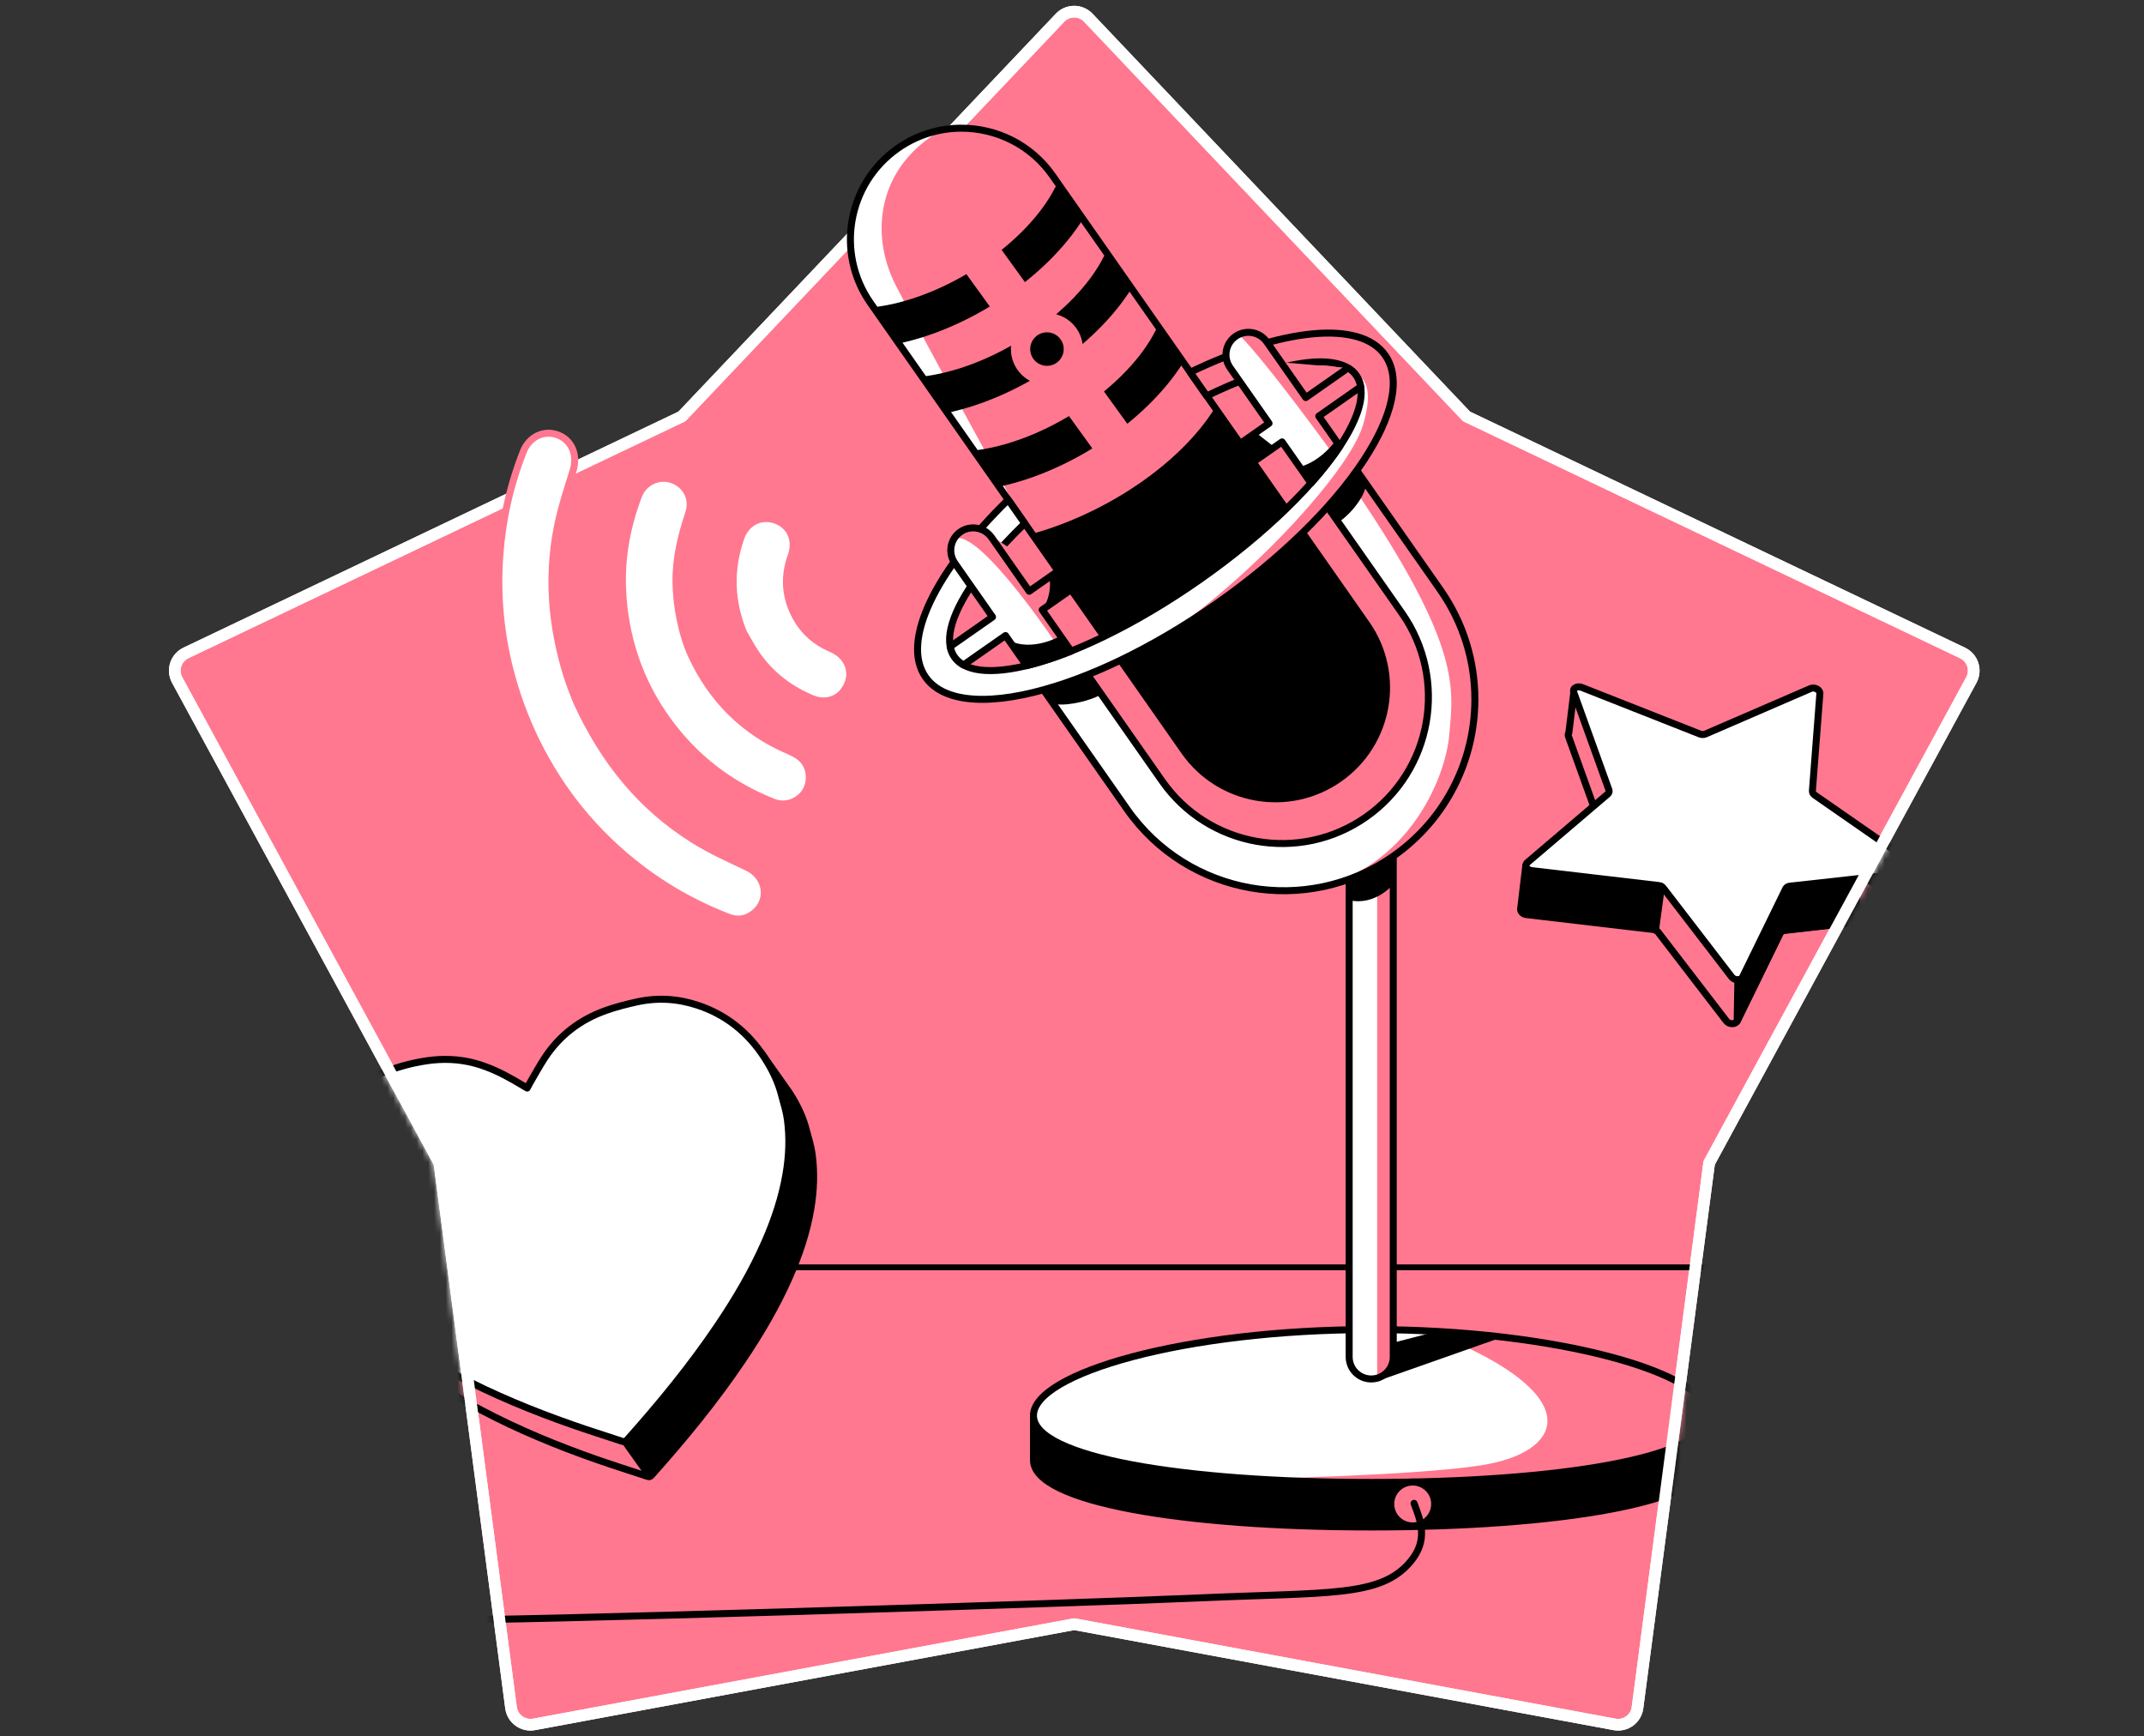 <svg width="368" height="298" viewBox="0 0 368 298" fill="none" xmlns="http://www.w3.org/2000/svg">
<rect x="0" y="0" width="368" height="298" fill="#333333" stroke="none"/>
<path d="M338.368 116.694L315.907 158.047L297.152 192.589L293.656 199.039L293.366 199.571L281.064 293.074C281.005 293.527 280.855 293.962 280.622 294.354C280.39 294.747 280.08 295.087 279.711 295.356C279.342 295.624 278.923 295.815 278.478 295.916C278.034 296.017 277.573 296.027 277.124 295.944L193.58 280.444L184.386 278.741L91.655 295.944C91.207 296.027 90.746 296.017 90.301 295.915C89.857 295.814 89.437 295.623 89.068 295.355C88.7 295.086 88.389 294.746 88.156 294.354C87.923 293.962 87.772 293.527 87.712 293.074L75.414 199.571L30.404 116.694C30.188 116.293 30.055 115.853 30.014 115.399C29.973 114.945 30.024 114.487 30.165 114.054C30.306 113.621 30.533 113.22 30.833 112.877C31.134 112.534 31.5 112.256 31.911 112.059L117.039 71.469L181.939 3.051C182.252 2.719 182.629 2.455 183.048 2.274C183.467 2.093 183.918 2 184.374 2C184.83 2 185.281 2.093 185.7 2.274C186.119 2.455 186.496 2.719 186.809 3.051L251.72 71.469L336.851 112.059C337.263 112.255 337.631 112.532 337.933 112.875C338.234 113.217 338.463 113.617 338.605 114.051C338.747 114.485 338.799 114.943 338.759 115.397C338.718 115.851 338.585 116.293 338.368 116.694V116.694Z" fill="#FF788F" stroke="white" stroke-width="2" stroke-linecap="round" stroke-linejoin="round"/>
<mask id="mask0_9270_2729" style="mask-type:alpha" maskUnits="userSpaceOnUse" x="29" y="1" width="311" height="296">
<path d="M338.368 116.694L315.907 158.047L297.152 192.589L293.656 199.039L293.366 199.571L281.064 293.074C281.005 293.527 280.855 293.962 280.622 294.354C280.39 294.747 280.08 295.087 279.711 295.356C279.342 295.624 278.923 295.815 278.478 295.916C278.034 296.017 277.573 296.027 277.124 295.944L193.58 280.444L184.386 278.741L91.655 295.944C91.207 296.027 90.746 296.017 90.301 295.915C89.857 295.814 89.437 295.623 89.068 295.355C88.7 295.086 88.389 294.746 88.156 294.354C87.923 293.962 87.772 293.527 87.712 293.074L75.414 199.571L30.404 116.694C30.188 116.293 30.055 115.853 30.014 115.399C29.973 114.945 30.024 114.487 30.165 114.054C30.306 113.621 30.533 113.22 30.833 112.877C31.134 112.534 31.5 112.256 31.911 112.059L117.039 71.469L181.939 3.051C182.252 2.719 182.629 2.455 183.048 2.274C183.467 2.093 183.918 2 184.374 2C184.83 2 185.281 2.093 185.7 2.274C186.119 2.455 186.496 2.719 186.809 3.051L251.72 71.469L336.851 112.059C337.263 112.255 337.631 112.532 337.933 112.875C338.234 113.217 338.463 113.617 338.605 114.051C338.747 114.485 338.799 114.943 338.759 115.397C338.718 115.851 338.585 116.293 338.368 116.694V116.694Z" fill="#FFB26E" stroke="white" stroke-width="2" stroke-linecap="round" stroke-linejoin="round"/>
</mask>
<g mask="url(#mask0_9270_2729)">
<line x1="69" y1="217.5" x2="302" y2="217.5" stroke="black"/>
<path d="M288.325 244.968C279.291 239.915 258.976 235.824 235.357 235.824C211.738 235.824 190.311 240.143 181.673 245.389L177.39 242.944V250.588C177.39 257.832 203.343 262.062 235.357 262.062C267.372 262.062 293.324 257.832 293.324 250.588V242.944L288.325 244.972V244.968Z" fill="black" stroke="black" stroke-width="1.2" stroke-linecap="round" stroke-linejoin="round"/>
<path d="M293.321 242.944C293.321 235.699 267.368 228.184 235.354 228.184C203.339 228.184 177.386 235.699 177.386 242.944C177.386 250.188 203.339 254.418 235.354 254.418C267.368 254.418 293.321 250.188 293.321 242.944Z" fill="white"/>
<path d="M249.415 230.165C272.449 240.221 267.988 249.387 254.112 251.496C242.317 253.289 215.148 253.802 215.148 253.802C215.148 253.802 274.516 256.849 289.055 247.644C303.594 238.44 274.612 231.879 266.253 230.671C257.893 229.463 249.907 228.775 249.907 228.775L249.411 230.162L249.415 230.165Z" fill="#FF788F"/>
<path d="M293.321 242.944C293.321 235.699 267.368 228.184 235.354 228.184C203.339 228.184 177.386 235.699 177.386 242.944C177.386 250.188 203.339 254.418 235.354 254.418C267.368 254.418 293.321 250.188 293.321 242.944Z" stroke="black" stroke-width="1.2" stroke-linecap="round" stroke-linejoin="round"/>
<path d="M242.48 261.88C244.561 261.88 246.247 260.194 246.247 258.113C246.247 256.033 244.561 254.347 242.48 254.347C240.4 254.347 238.714 256.033 238.714 258.113C238.714 260.194 240.4 261.88 242.48 261.88Z" fill="#FF788F" stroke="black" stroke-width="1.2" stroke-linecap="round" stroke-linejoin="round"/>
<path d="M64.004 271.757C64.004 271.757 63.477 277.553 75.332 277.975C84.686 278.308 183.717 275.214 205.955 274.23C228.192 273.243 236.995 274.118 242.091 268.004C245.149 264.335 243.895 261.118 242.706 258" stroke="black" stroke-width="1.2" stroke-linecap="round" stroke-linejoin="round"/>
<path d="M327.736 155.924L310.563 143.995C310.293 143.808 310.146 143.542 310.166 143.28L311.448 126.571C311.5 125.912 310.547 125.408 309.836 125.714L291.805 133.514C291.524 133.637 291.166 133.633 290.849 133.51L270.206 118.219L269.273 125.797C269.17 125.956 269.126 126.146 269.206 126.357L275.236 143.105C275.331 143.367 275.255 143.633 275.041 143.816L268.233 149.616L261.893 148.532L261.008 155.955C261.008 155.975 261.004 155.995 261 156.015V156.063C261 156.468 261.389 156.892 261.992 156.964L283.751 159.516C284.092 159.556 284.402 159.723 284.588 159.961L296.323 175.233C296.784 175.832 297.875 175.84 298.165 175.241L305.581 160.068C305.696 159.83 305.962 159.667 306.291 159.631L327.355 157.301C328.185 157.21 328.407 156.4 327.728 155.928L327.736 155.924Z" fill="#FF788F" stroke="black" stroke-width="1.2" stroke-linecap="round" stroke-linejoin="round"/>
<path d="M306.895 152.176L306.664 152.319L298.288 168.436L298.169 175.237L305.585 160.064L305.974 159.719L319.121 158.21L318.26 150.691L306.895 152.176Z" fill="black" stroke="black" stroke-width="1.2" stroke-linecap="round" stroke-linejoin="round"/>
<path d="M297.244 167.686L285.51 152.414C285.327 152.176 285.013 152.009 284.672 151.97L262.914 149.417C262.056 149.318 261.604 148.504 262.148 148.04L275.958 136.273C276.173 136.09 276.248 135.825 276.153 135.562L270.123 118.814C269.885 118.155 270.694 117.659 271.492 117.972L291.766 125.968C292.084 126.091 292.441 126.095 292.723 125.972L310.754 118.171C311.464 117.865 312.417 118.369 312.365 119.028L311.083 135.737C311.063 135.999 311.21 136.265 311.48 136.452L328.653 148.381C329.328 148.849 329.11 149.663 328.28 149.754L307.216 152.085C306.887 152.12 306.621 152.283 306.506 152.521L299.09 167.694C298.797 168.289 297.709 168.285 297.248 167.686H297.244Z" fill="white" stroke="black" stroke-width="1.2" stroke-linecap="round" stroke-linejoin="round"/>
<path d="M285.172 152.132L284.156 159.627" stroke="black" stroke-width="1.2" stroke-linecap="round" stroke-linejoin="round"/>
<path d="M261.83 149.111L261.004 156.062L261.624 156.86L283.755 159.512L284.319 158.821L285.109 152.454L284.271 151.922L261.83 149.111Z" fill="black"/>
<path d="M58.299 217.689C58.258 217.536 58.214 217.385 58.177 217.231C58.1 216.895 58.005 216.563 57.903 216.235C57.323 214.421 57.118 212.547 57.077 210.656C56.959 205.355 58.386 200.541 61.669 196.336C63.761 193.656 66.352 191.581 69.505 190.276C72.076 189.21 74.744 188.442 77.507 188.038C80.27 187.634 83.003 187.729 85.709 188.449C88.133 189.094 90.366 190.175 92.528 191.417C93.249 191.833 93.96 192.263 94.739 192.72C94.903 192.418 95.022 192.175 95.158 191.94C96.014 190.487 96.814 188.996 97.738 187.586C100.303 183.674 103.834 180.982 108.239 179.417C109.987 178.797 111.775 178.334 113.586 177.941C117.132 177.17 120.621 177.387 124.049 178.527C126.836 179.453 128.566 178.854 130.651 180.68L135.497 187.539C136.803 189.561 137.853 191.705 138.436 194.059C138.62 194.799 138.855 195.526 139.039 196.266C139.184 196.865 139.314 197.468 139.398 198.077C139.824 201.214 139.701 204.337 139.174 207.452C138.485 211.521 137.175 215.4 135.518 219.166C133.306 224.183 130.543 228.887 127.483 233.424C122.776 240.405 117.448 246.897 111.843 253.169C111.582 253.459 111.356 253.454 111.033 253.347C108.176 252.395 105.299 251.493 102.458 250.5C95.648 248.118 88.987 245.379 82.604 242.003C78.277 239.719 74.129 237.155 70.311 234.079C67.159 231.538 61.859 225.126 59.558 221.779C59.423 221.579 58.307 217.697 58.307 217.697L58.299 217.689Z" fill="#FF788F" stroke="black" stroke-width="1.2" stroke-linecap="round" stroke-linejoin="round"/>
<path d="M90.486 186.732C89.71 186.273 88.998 185.84 88.275 185.428C86.113 184.187 83.879 183.106 81.456 182.461C78.75 181.74 76.014 181.647 73.254 182.05C70.49 182.454 67.822 183.222 65.252 184.287C62.102 185.591 59.511 187.666 57.416 190.348C54.132 194.553 52.707 199.37 52.824 204.667C52.865 206.559 53.073 208.43 53.65 210.246C53.755 210.573 53.848 210.909 53.923 211.243C54.614 214.227 56.023 216.873 57.741 219.37C60.042 222.717 62.899 225.545 66.051 228.085C69.87 231.161 74.016 233.723 78.344 236.01C84.731 239.384 91.39 242.119 98.198 244.506C101.041 245.503 103.916 246.401 106.773 247.354C107.097 247.461 107.322 247.466 107.583 247.175C113.189 240.904 118.516 234.411 123.223 227.43C126.283 222.893 129.05 218.188 131.258 213.173C132.918 209.405 134.225 205.528 134.914 201.459C135.443 198.347 135.567 195.219 135.139 192.084C135.054 191.474 134.927 190.87 134.779 190.272C134.598 189.531 134.36 188.806 134.176 188.065C133.596 185.71 132.543 183.567 131.237 181.545C128.455 177.238 124.682 174.164 119.789 172.533C116.36 171.39 112.87 171.174 109.326 171.948C107.516 172.344 105.727 172.803 103.979 173.424C99.574 174.988 96.04 177.682 93.478 181.593C92.554 183.003 91.753 184.49 90.898 185.947C90.762 186.181 90.641 186.421 90.479 186.727L90.486 186.732Z" fill="white"/>
<path d="M90.486 186.732C89.71 186.273 88.998 185.84 88.275 185.428C86.113 184.187 83.879 183.106 81.456 182.461C78.75 181.74 76.014 181.647 73.254 182.05C70.49 182.454 67.822 183.222 65.252 184.287C62.102 185.591 59.511 187.666 57.416 190.348C54.132 194.553 52.707 199.37 52.824 204.667C52.865 206.559 53.073 208.43 53.65 210.246C53.755 210.573 53.848 210.909 53.923 211.243C54.614 214.227 56.023 216.873 57.741 219.37C60.042 222.717 62.899 225.545 66.051 228.085C69.87 231.161 74.016 233.723 78.344 236.01C84.731 239.384 91.39 242.119 98.198 244.506C101.041 245.503 103.916 246.401 106.773 247.354C107.097 247.461 107.322 247.466 107.583 247.175C113.189 240.904 118.516 234.411 123.223 227.43C126.283 222.893 129.05 218.188 131.258 213.173C132.918 209.405 134.225 205.528 134.914 201.459C135.443 198.347 135.567 195.219 135.139 192.084C135.054 191.474 134.927 190.87 134.779 190.272C134.598 189.531 134.36 188.806 134.176 188.065C133.596 185.71 132.543 183.567 131.237 181.545C128.455 177.238 124.682 174.164 119.789 172.533C116.36 171.39 112.87 171.174 109.326 171.948C107.516 172.344 105.727 172.803 103.979 173.424C99.574 174.988 96.04 177.682 93.478 181.593C92.554 183.003 91.753 184.49 90.898 185.947C90.762 186.181 90.641 186.421 90.479 186.727L90.486 186.732Z" stroke="black" stroke-width="1.2" stroke-linecap="round" stroke-linejoin="round"/>
<path d="M107.584 247.179L111.837 253.16C111.837 253.16 133.219 229.292 137.515 213.996C141.814 198.698 137.275 190.745 137.275 190.745L134.099 185.982C134.099 185.982 139.363 201.937 127.62 221.388C116.993 238.998 107.584 247.179 107.584 247.179Z" fill="black"/>
<path d="M107.279 247.396L111.532 253.377" stroke="black" stroke-width="1.2" stroke-linecap="round" stroke-linejoin="round"/>
</g>
<path d="M338.368 116.694L315.907 158.047L297.152 192.589L293.656 199.039L293.366 199.571L281.064 293.074C281.005 293.527 280.855 293.962 280.622 294.354C280.39 294.747 280.08 295.087 279.711 295.356C279.342 295.624 278.923 295.815 278.478 295.916C278.034 296.017 277.573 296.027 277.124 295.944L193.58 280.444L184.386 278.741L91.655 295.944C91.207 296.027 90.746 296.017 90.301 295.915C89.857 295.814 89.437 295.623 89.068 295.355C88.7 295.086 88.389 294.746 88.156 294.354C87.923 293.962 87.772 293.527 87.712 293.074L75.414 199.571L30.404 116.694C30.188 116.293 30.055 115.853 30.014 115.399C29.973 114.945 30.024 114.487 30.165 114.054C30.306 113.621 30.533 113.22 30.833 112.877C31.134 112.534 31.5 112.256 31.911 112.059L117.039 71.469L181.939 3.051C182.252 2.719 182.629 2.455 183.048 2.274C183.467 2.093 183.918 2 184.374 2C184.83 2 185.281 2.093 185.7 2.274C186.119 2.455 186.496 2.719 186.809 3.051L251.72 71.469L336.851 112.059C337.263 112.255 337.631 112.532 337.933 112.875C338.234 113.217 338.463 113.617 338.605 114.051C338.747 114.485 338.799 114.943 338.759 115.397C338.718 115.851 338.585 116.293 338.368 116.694V116.694Z" stroke="white" stroke-width="2" stroke-linecap="round" stroke-linejoin="round"/>
<path d="M236.376 237.039L257.896 229.466L246.625 228.497L237.655 230.817L236.376 237.039Z" fill="black"/>
<path d="M239.142 146.356C239.142 144.266 237.447 142.571 235.357 142.571C233.267 142.571 231.573 144.266 231.573 146.356V232.874C231.573 234.964 233.267 236.658 235.357 236.658C237.447 236.658 239.142 234.964 239.142 232.874V146.356Z" fill="white"/>
<path d="M236.376 152.869V237.043C236.376 237.043 239.17 238.119 239.152 224.977C239.138 211.838 239.152 146.933 239.152 146.933L236.376 148.679V152.869Z" fill="#FF788F"/>
<path d="M239.142 146.356C239.142 144.266 237.447 142.571 235.357 142.571C233.267 142.571 231.573 144.266 231.573 146.356V232.874C231.573 234.964 233.267 236.658 235.357 236.658C237.447 236.658 239.142 234.964 239.142 232.874V146.356Z" stroke="black" stroke-width="1.2" stroke-linecap="round" stroke-linejoin="round"/>
<path d="M229.855 133.644C221.228 139.684 209.337 137.586 203.293 128.958L171.485 83.534L167.205 77.423L162.605 70.852L158.325 64.73L154.273 58.95L149.987 52.828L149.416 52.012C143.376 43.388 145.475 31.493 154.102 25.453C157.431 23.122 161.247 22 165.024 22C171.036 22 176.955 24.837 180.661 30.136L181.591 31.465L185.889 37.597L189.93 43.367L194.224 49.503L198.81 56.056L203.108 62.189L234.538 107.078C240.581 115.706 238.486 127.597 229.855 133.641V133.644Z" fill="#FF788F"/>
<path d="M161.671 22.299C150.778 28.414 149.142 39.881 153.71 48.89C158.279 57.895 175.89 89.827 175.89 89.827L149.983 52.828C149.983 52.828 144.06 46.613 145.963 36.924C147.866 27.234 155.663 25 157.484 23.561C159.305 22.121 161.668 22.299 161.668 22.299H161.671Z" fill="white"/>
<path d="M229.855 133.644C221.228 139.684 209.337 137.586 203.293 128.958L171.485 83.534L167.205 77.423L162.605 70.852L158.325 64.73L154.273 58.95L149.987 52.828L149.416 52.012C143.376 43.388 145.475 31.493 154.102 25.453C157.431 23.122 161.247 22 165.024 22C171.036 22 176.955 24.837 180.661 30.136L181.591 31.465L185.889 37.597L189.93 43.367L194.224 49.503L198.81 56.056L203.108 62.189L234.538 107.078C240.581 115.706 238.486 127.597 229.855 133.641V133.644Z" stroke="black" stroke-width="1.2" stroke-linecap="round" stroke-linejoin="round"/>
<path d="M177.147 91.624C189.962 88.067 202.616 79.547 208.556 69.976L234.538 107.079C234.538 107.079 244.045 123.653 229.855 133.641C212.75 145.686 200.848 125.47 200.848 125.47L177.147 91.624V91.624Z" fill="black"/>
<path d="M253.153 120.014C253.153 130.362 248.271 140.543 239.156 146.929C224.307 157.327 203.842 153.718 193.447 138.869L177.147 115.585C179.528 114.84 182.019 113.91 184.588 112.805L199.469 134.054C207.43 145.418 223.092 148.184 234.463 140.223C245.827 132.262 248.592 116.593 240.631 105.229L225.205 83.2C227.072 81.004 228.708 78.838 230.076 76.746L247.213 101.224C251.225 106.957 253.153 113.521 253.153 120.018V120.014Z" fill="white"/>
<path d="M232.72 84.24C250.997 111.163 249.415 118.24 248.767 126.026C248.118 133.812 241.169 150.518 223.067 152.87C204.968 155.225 252.669 153.946 254.376 126.257C256.079 98.573 234.014 81.764 234.014 81.764L232.72 84.237V84.24Z" fill="#FF788F"/>
<path d="M253.153 120.014C253.153 130.362 248.271 140.543 239.156 146.929C224.307 157.327 203.842 153.718 193.447 138.869L177.147 115.585C179.528 114.84 182.019 113.91 184.588 112.805L199.469 134.054C207.43 145.418 223.092 148.184 234.463 140.223C245.827 132.262 248.592 116.593 240.631 105.229L225.205 83.2C227.072 81.004 228.708 78.838 230.076 76.746L247.213 101.224C251.225 106.957 253.153 113.521 253.153 120.018V120.014Z" stroke="black" stroke-width="1.2" stroke-linecap="round" stroke-linejoin="round"/>
<path d="M237.759 60.974C233.44 54.806 219.916 56.374 204.29 63.885L207.13 67.948C209.814 66.644 212.39 65.55 214.824 64.669C217.66 63.636 220.283 62.902 222.621 62.492C227.563 61.615 231.212 62.189 232.795 64.452C234.377 66.708 233.664 70.332 231.159 74.679C229.965 76.75 228.362 78.984 226.405 81.314C224.759 83.281 222.856 85.306 220.732 87.369C216.57 91.403 211.563 95.547 205.94 99.485C200.317 103.422 194.704 106.719 189.487 109.242C188.233 109.855 187 110.414 185.796 110.934C183.152 112.075 180.643 112.994 178.323 113.671C171.196 115.763 165.84 115.613 163.827 112.741C161.813 109.865 163.51 104.78 167.918 98.8C169.254 96.976 170.847 95.066 172.664 93.113C173.673 92.03 174.749 90.936 175.889 89.828L173.049 85.765C160.645 97.881 154.551 110.047 158.87 116.215C162.116 120.851 170.565 121.115 181.195 117.765C183.576 117.021 186.067 116.091 188.636 114.986C189.851 114.466 191.084 113.903 192.331 113.304C197.673 110.735 203.26 107.467 208.809 103.586C214.354 99.698 219.332 95.565 223.576 91.428C225.65 89.404 227.549 87.376 229.253 85.377C231.12 83.182 232.755 81.015 234.124 78.923C238.974 71.515 240.563 64.983 237.759 60.978V60.974Z" fill="white"/>
<path d="M193.072 112.941C207.401 106.555 231.102 82.594 233.967 72.898C236.362 64.794 232.919 64.288 231.376 63.152C228.935 61.352 222.624 62.492 222.624 62.492L207.137 67.952L204.297 63.889C204.297 63.889 216.484 57.14 226.384 57.112C236.283 57.083 236.868 59.196 237.994 62.111C239.12 65.026 241.55 69.62 234.131 78.924C226.712 88.228 217.692 97.329 206.225 105.351C194.754 113.372 193.079 112.944 193.079 112.944L193.072 112.941Z" fill="#FF788F"/>
<path d="M237.759 60.974C233.44 54.806 219.916 56.374 204.29 63.885L207.13 67.948C209.814 66.644 212.39 65.55 214.824 64.669C217.66 63.636 220.283 62.902 222.621 62.492C227.563 61.615 231.212 62.189 232.795 64.452C234.377 66.708 233.664 70.332 231.159 74.679C229.965 76.75 228.362 78.984 226.405 81.314C224.759 83.281 222.856 85.306 220.732 87.369C216.57 91.403 211.563 95.547 205.94 99.485C200.317 103.422 194.704 106.719 189.487 109.242C188.233 109.855 187 110.414 185.796 110.934C183.152 112.075 180.643 112.994 178.323 113.671C171.196 115.763 165.84 115.613 163.827 112.741C161.813 109.865 163.51 104.78 167.918 98.8C169.254 96.976 170.847 95.066 172.664 93.113C173.673 92.03 174.749 90.936 175.889 89.828L173.049 85.765C160.645 97.881 154.551 110.047 158.87 116.215C162.116 120.851 170.565 121.115 181.195 117.765C183.576 117.021 186.067 116.091 188.636 114.986C189.851 114.466 191.084 113.903 192.331 113.304C197.673 110.735 203.26 107.467 208.809 103.586C214.354 99.698 219.332 95.565 223.576 91.428C225.65 89.404 227.549 87.376 229.253 85.377C231.12 83.182 232.755 81.015 234.124 78.923C238.974 71.515 240.563 64.983 237.759 60.978V60.974Z" stroke="black" stroke-width="1.2" stroke-linecap="round" stroke-linejoin="round"/>
<path d="M178.887 104.659L183.847 101.188L181.613 97.999L176.656 101.469L171.613 94.268L170.184 92.229C169.775 91.645 169.226 91.207 168.62 90.932C168.506 90.879 168.385 90.832 168.26 90.797C167.138 90.419 165.844 90.565 164.807 91.306C163.756 92.055 163.193 93.238 163.193 94.442C163.193 95.133 163.375 95.818 163.756 96.441C163.795 96.502 163.834 96.562 163.877 96.623C163.877 96.63 163.884 96.641 163.888 96.644L166.657 100.604L170.356 105.885L163.097 110.966C163.389 112.456 164.216 113.45 165.384 114.116L172.586 109.074L174.279 111.494L176.2 114.241C176.25 114.23 176.292 114.22 176.342 114.202C176.638 114.131 176.937 114.056 177.247 113.97C177.604 113.878 177.96 113.774 178.327 113.671C178.616 113.589 178.911 113.496 179.207 113.404C179.482 113.322 179.76 113.229 180.045 113.136C180.362 113.033 180.686 112.923 181.014 112.808C181.32 112.705 181.627 112.591 181.94 112.474C182.101 112.42 182.254 112.363 182.411 112.299C182.646 112.217 182.881 112.124 183.124 112.032C183.366 111.939 183.601 111.846 183.847 111.747L181.755 108.757L178.89 104.662L178.887 104.659Z" fill="white"/>
<path d="M163.717 92.501C168.064 90.134 182.967 112.944 182.967 112.944L181.363 100.536L180.43 98.826L168.617 90.936L166.24 90.598L163.72 92.501H163.717Z" fill="#FF788F"/>
<path d="M178.887 104.659L183.847 101.188L181.613 97.999L176.656 101.469L171.613 94.268L170.184 92.229C169.775 91.645 169.226 91.207 168.62 90.932C168.506 90.879 168.385 90.832 168.26 90.797C167.138 90.419 165.844 90.565 164.807 91.306C163.756 92.055 163.193 93.238 163.193 94.442C163.193 95.133 163.375 95.818 163.756 96.441C163.795 96.502 163.834 96.562 163.877 96.623C163.877 96.63 163.884 96.641 163.888 96.644L166.657 100.604L170.356 105.885L163.097 110.966C163.389 112.456 164.216 113.45 165.384 114.116L172.586 109.074L174.279 111.494L176.2 114.241C176.25 114.23 176.292 114.22 176.342 114.202C176.638 114.131 176.937 114.056 177.247 113.97C177.604 113.878 177.96 113.774 178.327 113.671C178.616 113.589 178.911 113.496 179.207 113.404C179.482 113.322 179.76 113.229 180.045 113.136C180.362 113.033 180.686 112.923 181.014 112.808C181.32 112.705 181.627 112.591 181.94 112.474C182.101 112.42 182.254 112.363 182.411 112.299C182.646 112.217 182.881 112.124 183.124 112.032C183.366 111.939 183.601 111.846 183.847 111.747L181.755 108.757L178.89 104.662L178.887 104.659Z" stroke="black" stroke-width="1.2" stroke-linecap="round" stroke-linejoin="round"/>
<path d="M226.356 71.419L233.557 66.376C233.262 64.866 232.528 63.797 231.377 63.151L224.125 68.23L220.429 62.952L218.58 60.311L217.522 58.808L217.429 58.672C216.203 56.926 213.787 56.509 212.048 57.746C210.99 58.494 210.427 59.684 210.427 60.882C210.427 60.985 210.434 61.095 210.445 61.199C210.477 61.641 210.591 62.075 210.783 62.492C210.876 62.699 210.986 62.898 211.122 63.087L212.782 65.454L217.821 72.648L212.864 76.119L215.098 79.308L220.055 75.838L222.364 79.137L225.019 82.922C225.5 82.384 225.967 81.849 226.409 81.318C227.777 79.686 228.971 78.104 229.973 76.593L227.115 72.502L226.359 71.422L226.356 71.419Z" fill="white"/>
<path d="M212.64 57.4C217.778 62.588 228.964 78.143 228.964 78.143L229.687 76.183L226.356 71.419L233.557 66.376L233.091 64.965L231.38 63.148L219.888 62.171C219.888 62.171 217.251 57.161 215.277 57.161C213.302 57.161 212.647 57.396 212.647 57.396L212.64 57.4Z" fill="#FF788F"/>
<path d="M226.356 71.419L233.557 66.376C233.262 64.866 232.528 63.797 231.377 63.151L224.125 68.23L220.429 62.952L218.58 60.311L217.522 58.808L217.429 58.672C216.203 56.926 213.787 56.509 212.048 57.746C210.99 58.494 210.427 59.684 210.427 60.882C210.427 60.985 210.434 61.095 210.445 61.199C210.477 61.641 210.591 62.075 210.783 62.492C210.876 62.699 210.986 62.898 211.122 63.087L212.782 65.454L217.821 72.648L212.864 76.119L215.098 79.308L220.055 75.838L222.364 79.137L225.019 82.922C225.5 82.384 225.967 81.849 226.409 81.318C227.777 79.686 228.971 78.104 229.973 76.593L227.115 72.502L226.359 71.422L226.356 71.419Z" stroke="black" stroke-width="1.2" stroke-linecap="round" stroke-linejoin="round"/>
<path d="M203.104 62.189C196.9 72.103 183.865 80.912 171.481 83.531L167.202 77.42C167.444 77.32 167.701 77.249 167.975 77.213C179.849 75.52 193.461 66.352 198.322 56.769C198.454 56.506 198.617 56.267 198.81 56.057L203.107 62.189H203.104Z" fill="black"/>
<path d="M194.216 49.507C188.019 59.421 174.984 68.23 162.601 70.852L158.321 64.73C158.564 64.631 158.82 64.566 159.087 64.527C170.961 62.835 184.577 53.666 189.434 44.084C189.57 43.82 189.734 43.581 189.926 43.367L194.22 49.504L194.216 49.507Z" fill="black"/>
<path d="M185.885 37.597C179.681 47.511 166.653 56.327 154.27 58.95L149.983 52.827C150.225 52.728 150.485 52.656 150.756 52.621C162.626 50.935 176.242 41.763 181.103 32.184C181.238 31.92 181.402 31.682 181.591 31.468L185.889 37.601L185.885 37.597Z" fill="black"/>
<path d="M196.479 76.857L185.589 61.794C185.778 61.199 185.885 60.568 185.885 59.912C185.885 56.52 183.148 53.765 179.763 53.733L167.615 36.928L161.667 41.225L173.812 58.031C173.623 58.626 173.516 59.257 173.516 59.912C173.516 63.305 176.253 66.059 179.638 66.091L190.528 81.158L196.476 76.86L196.479 76.857Z" fill="#FF788F"/>
<path d="M179.702 62.785C181.291 62.785 182.578 61.497 182.578 59.909C182.578 58.321 181.291 57.033 179.702 57.033C178.114 57.033 176.827 58.321 176.827 59.909C176.827 61.497 178.114 62.785 179.702 62.785Z" fill="black"/>
<path d="M98.967 120.461C98.599 119.477 97.85 117.721 97.287 115.913C94.702 107.6 93.954 99.128 95.636 90.558C96.284 87.257 97.343 84.029 98.355 80.808C99.196 78.13 98.17 75.538 95.7 74.631C93.336 73.762 90.814 74.981 89.821 77.507C87.552 83.269 86.208 89.245 85.778 95.421C85.158 104.269 86.403 112.848 89.469 121.178C91.037 125.439 93.039 129.487 95.469 133.302C98.531 138.111 102.225 142.411 106.511 146.184C112.03 151.044 118.226 154.802 125.094 157.428C126.658 158.025 128.175 157.753 129.477 156.68C132.225 154.408 131.543 150.41 128.27 148.865C125.118 147.377 121.908 145.932 118.968 144.081C110.097 138.501 103.678 130.739 98.972 120.46L98.967 120.461ZM118.666 112.466C116.969 108.749 116.058 103.826 116.026 99.758C115.991 95.705 116.945 91.876 118.209 88.076C119.032 85.599 117.779 83.169 115.34 82.325C113.057 81.534 110.495 82.731 109.6 85.083C107.639 90.247 106.622 95.615 106.861 101.123C107.217 109.386 109.758 116.969 114.648 123.695C119.295 130.087 125.325 134.704 132.654 137.634C134.519 138.382 136.493 137.879 137.82 136.397C139.023 135.056 139.253 132.935 138.408 131.283C137.738 129.977 136.546 129.361 135.279 128.815C127.627 125.512 122.155 119.996 118.671 112.465L118.666 112.466ZM127.612 108.531C128.08 109.352 128.538 110.183 129.02 110.996C131.483 115.149 135.014 118.079 139.45 119.908C141.489 120.749 143.593 120.181 144.79 118.612C146.827 115.952 145.85 112.662 142.625 111.301C139.707 110.069 137.563 107.999 136.213 105.153C134.72 101.989 134.602 98.747 135.787 95.434C136.766 92.701 135.653 90.192 133.141 89.284C130.613 88.374 128.097 89.622 127.159 92.306C125.256 97.761 125.417 103.16 127.606 108.527L127.612 108.531Z" fill="white" stroke="#FF788F" stroke-width="1.2" stroke-linecap="round" stroke-linejoin="round"/>
<path d="M173.142 109.868C177.147 111.971 182.026 109.148 182.026 109.148L183.839 111.743L176.196 114.241L173.138 109.872L173.142 109.868Z" fill="black"/>
<path d="M179.107 118.386L180.757 120.741C180.757 120.741 182.058 121.279 185.504 120.471C187.792 119.932 189.046 119.173 189.046 119.173L186.683 115.799L179.107 118.386Z" fill="black"/>
<path d="M227.853 86.977L229.73 89.66C229.73 89.66 231.227 88.655 232.531 87.019C234.776 84.204 234.402 82.921 234.402 82.921L232.881 80.744L227.853 86.977Z" fill="black"/>
<path d="M223.07 80.146C226.89 79.091 229.271 75.588 229.271 75.588L229.688 76.183C229.688 76.183 229.545 77.612 227.853 79.522C226.16 81.432 224.788 82.594 224.788 82.594L223.07 80.146V80.146Z" fill="black"/>
<path d="M215.544 74.237L218.755 76.742L215.091 79.308L212.857 76.119L215.544 74.237Z" fill="black"/>
<path d="M180.137 99.032C180.636 102.417 178.886 104.662 178.886 104.662L183.847 101.191L181.612 98.002L180.137 99.035V99.032Z" fill="black"/>
<path d="M231.573 154.49C236.073 155.524 239.145 151.754 239.145 151.754L239.156 146.929L231.573 150.884V154.49Z" fill="black"/>
</svg>


